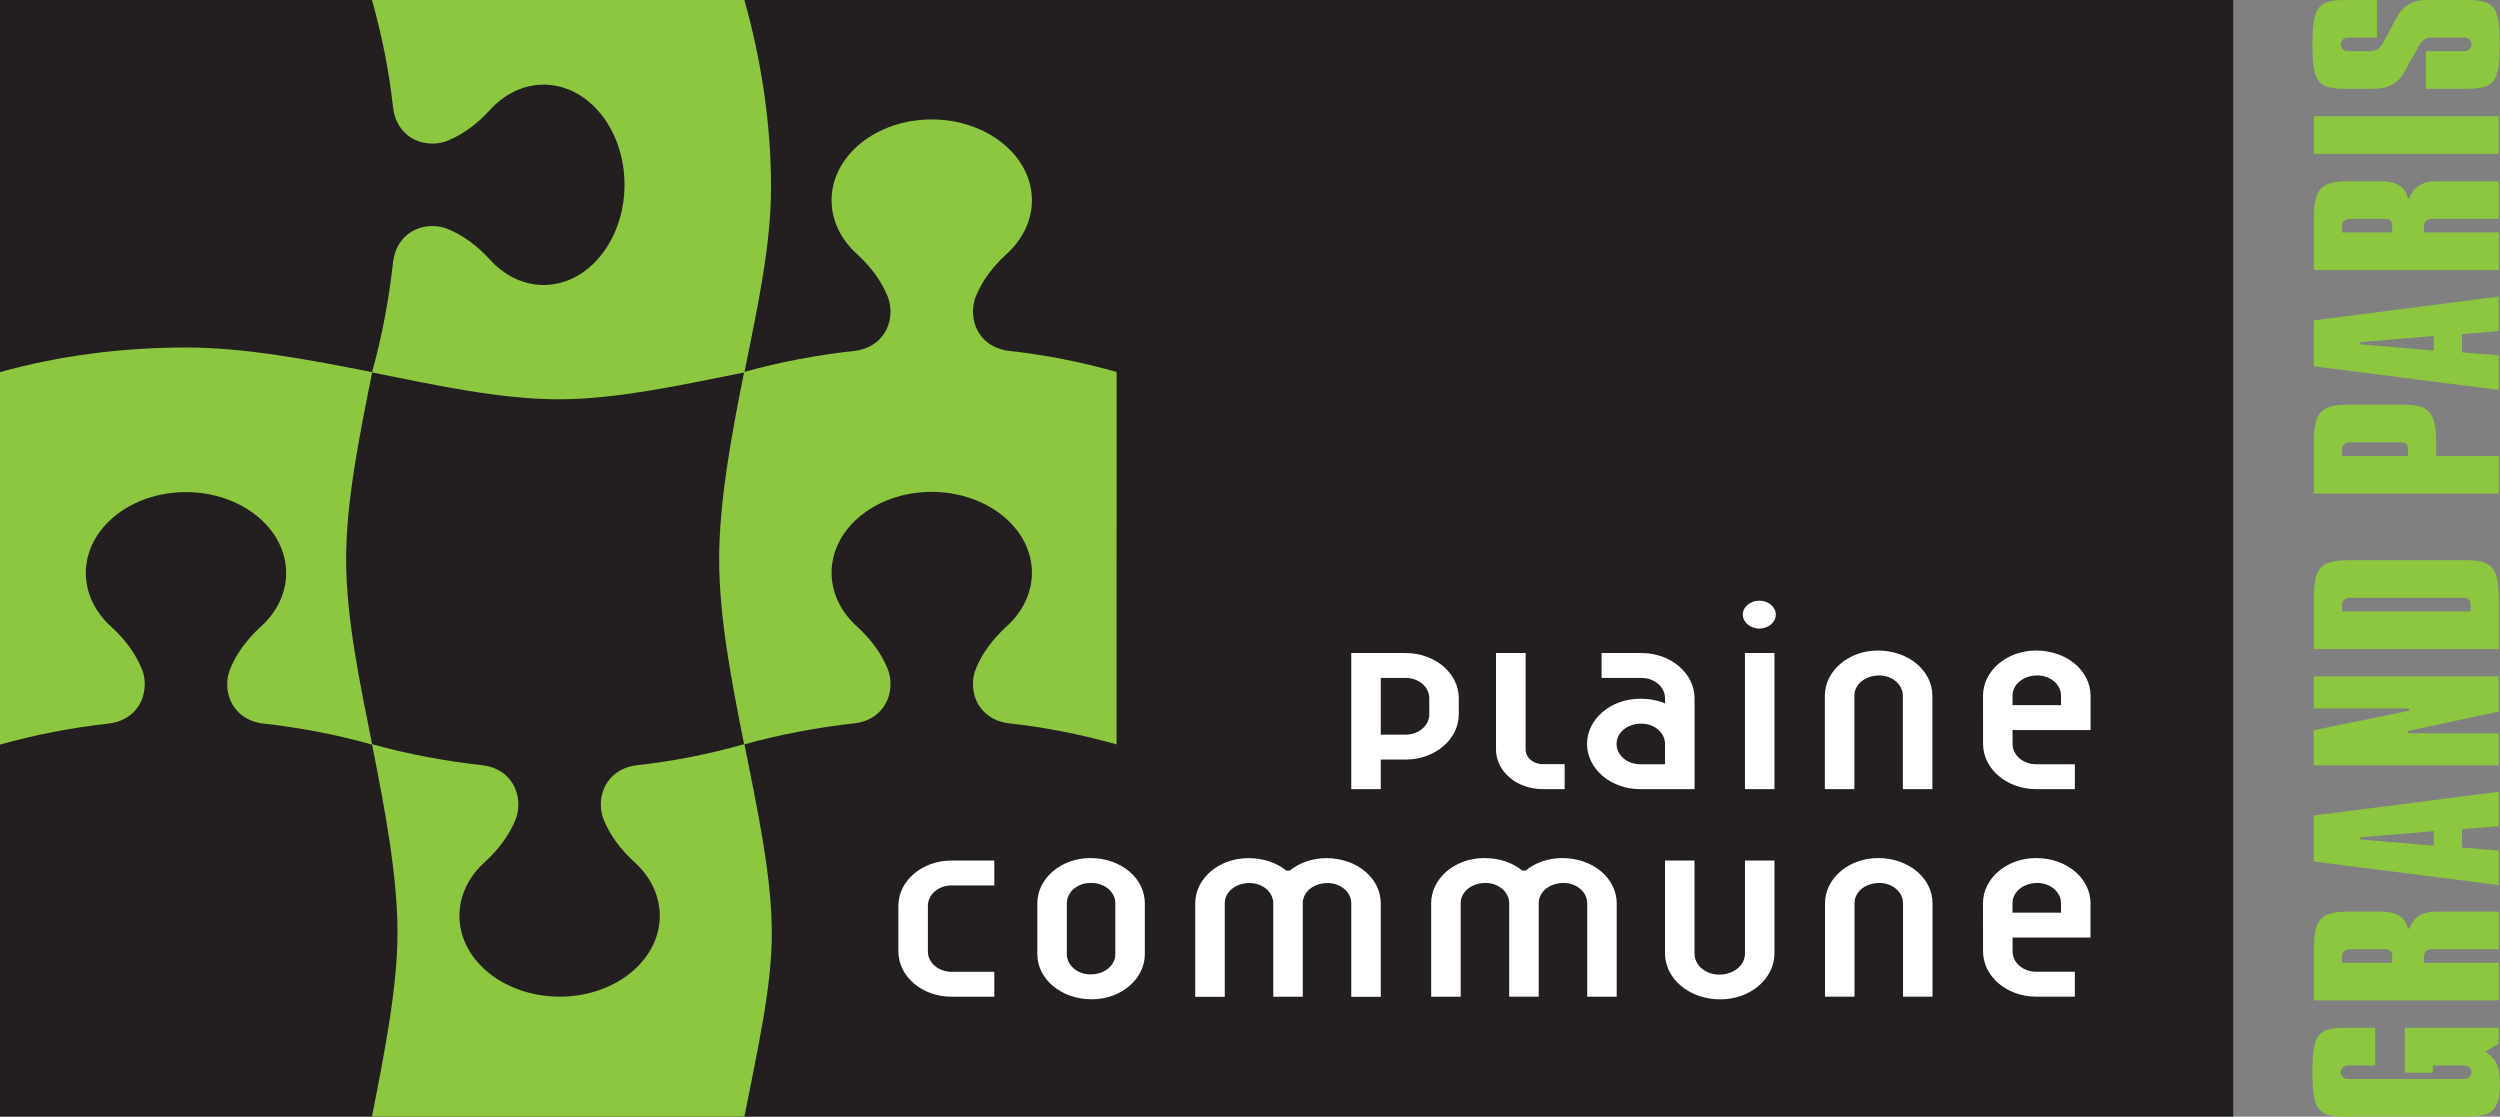 <?xml version="1.0" encoding="UTF-8" standalone="no"?>
<svg
   xmlns:dc="http://purl.org/dc/elements/1.1/"
   xmlns:cc="http://creativecommons.org/ns#"
   xmlns:rdf="http://www.w3.org/1999/02/22-rdf-syntax-ns#"
   xmlns:svg="http://www.w3.org/2000/svg"
   xmlns="http://www.w3.org/2000/svg"
   id="svg295"
   version="1.1"
   viewBox="0 0 56.602 25.281"
   height="25.281mm"
   width="56.602mm">
  <rect x="0" y="0" width="56.602" height="25.281" fill="#808080" stroke="none"/>
  <defs
     id="defs289" />
  <g
     transform="translate(-148.592,-121.074)"
     id="layer1">
    <path
       id="path34"
       style="fill:#231f20;fill-opacity:1;fill-rule:nonzero;stroke:none;stroke-width:0.353"
       d="m 148.592,146.355 h 50.562 v -25.281 h -50.562 z" />
    <g
       transform="matrix(0.353,0,0,-0.353,205.165,144.707)"
       id="g36">
      <path
         id="path38"
         style="fill:#8dc740;fill-opacity:1;fill-rule:nonzero;stroke:none"
         d="m 0,0 -0.855,-0.488 0.087,-0.065 c 0.565,-0.424 0.85,-0.874 0.85,-2.01 0,-1.819 -0.639,-2.108 -2.256,-2.108 h -7.532 c -1.836,0 -2.239,0.313 -2.239,2.84 0,2.561 0.387,2.859 2.239,2.859 h 1.784 v -2.413 h -1.752 c -0.264,0 -0.461,-0.193 -0.461,-0.446 0,-0.237 0.199,-0.427 0.461,-0.427 h 7.468 c 0.262,0 0.461,0.19 0.461,0.427 0,0.253 -0.197,0.446 -0.461,0.446 H -4.229 V -1.856 H -6.024 V 1.028 H 0" />
    </g>
    <g
       transform="matrix(0.353,0,0,-0.353,201.816,142.564)"
       id="g40">
      <path
         id="path42"
         style="fill:#8dc740;fill-opacity:1;fill-rule:nonzero;stroke:none"
         d="m 0,0 c -0.408,0 -0.559,-0.189 -0.559,-0.461 v -0.413 h 3.216 v 0.413 C 2.657,-0.084 2.482,0 2.164,0 Z M 9.494,0 H 5.254 C 4.847,0 4.695,-0.189 4.695,-0.461 V -0.874 H 9.494 V -3.286 H -2.369 v 3.068 c 0,2.075 0.307,2.629 2.239,2.629 H 1.968 C 2.958,2.411 3.533,2 3.639,1.333 L 3.777,1.324 c 0.2,0.694 0.783,1.087 1.754,1.087 h 3.963" />
    </g>
    <g
       transform="matrix(0.353,0,0,-0.353,202.031,140.031)"
       id="g44">
      <path
         id="path46"
         style="fill:#8dc740;fill-opacity:1;fill-rule:nonzero;stroke:none"
         d="M 0,0 V -0.142 L 4.714,-0.538 V 0.397 Z M 8.882,0.71 6.524,0.516 v -1.173 l 2.358,-0.195 v -2.214 l -11.863,1.512 v 2.95 L 8.882,2.923" />
    </g>
    <g
       transform="matrix(0.353,0,0,-0.353,205.165,137.182)"
       id="g48">
      <path
         id="path50"
         style="fill:#8dc740;fill-opacity:1;fill-rule:nonzero;stroke:none"
         d="m 0,0 -5.833,-1.257 0.015,-0.14 H 0 v -2.055 h -11.864 v 2.247 l 6.125,1.257 -0.014,0.14 h -6.111 V 2.247 H 0" />
    </g>
    <g
       transform="matrix(0.353,0,0,-0.353,201.816,134.609)"
       id="g52">
      <path
         id="path54"
         style="fill:#8dc740;fill-opacity:1;fill-rule:nonzero;stroke:none"
         d="m 0,0 c -0.408,0 -0.559,-0.189 -0.559,-0.461 v -0.413 h 8.243 v 0.413 C 7.684,-0.086 7.511,0 7.207,0 Z m 9.494,-0.136 v -3.15 H -2.369 v 3.07 c 0,2.073 0.307,2.629 2.239,2.629 h 7.516 c 1.673,0 2.108,-0.477 2.108,-2.549" />
    </g>
    <g
       transform="matrix(0.353,0,0,-0.353,201.816,131.089)"
       id="g56">
      <path
         id="path58"
         style="fill:#8dc740;fill-opacity:1;fill-rule:nonzero;stroke:none"
         d="m 0,0 c -0.408,0 -0.559,-0.189 -0.559,-0.462 v -0.412 h 4.225 v 0.412 C 3.666,-0.084 3.491,0 3.172,0 Z M 5.477,-0.137 V -0.874 H 9.494 V -3.286 H -2.369 v 3.068 c 0,2.075 0.307,2.63 2.239,2.63 h 3.497 c 1.674,0 2.11,-0.476 2.11,-2.549" />
    </g>
    <g
       transform="matrix(0.353,0,0,-0.353,202.031,128.82)"
       id="g60">
      <path
         id="path62"
         style="fill:#8dc740;fill-opacity:1;fill-rule:nonzero;stroke:none"
         d="M 0,0 V -0.141 L 4.714,-0.538 V 0.397 Z M 8.882,0.711 6.524,0.516 V -0.656 L 8.882,-0.851 V -3.065 L -2.981,-1.553 V 1.396 L 8.882,2.923" />
    </g>
    <g
       transform="matrix(0.353,0,0,-0.353,201.816,126.029)"
       id="g64">
      <path
         id="path66"
         style="fill:#8dc740;fill-opacity:1;fill-rule:nonzero;stroke:none"
         d="m 0,0 c -0.408,0 -0.559,-0.189 -0.559,-0.461 v -0.413 h 3.216 v 0.413 C 2.657,-0.085 2.482,0 2.164,0 Z M 9.494,0 H 5.254 C 4.847,0 4.695,-0.189 4.695,-0.461 V -0.874 H 9.494 V -3.286 H -2.369 v 3.068 c 0,2.076 0.307,2.63 2.239,2.63 H 1.968 C 2.958,2.412 3.533,2 3.639,1.333 L 3.777,1.324 c 0.2,0.693 0.783,1.088 1.754,1.088 h 3.963" />
    </g>
    <path
       id="path68"
       style="fill:#8dc740;fill-opacity:1;fill-rule:nonzero;stroke:none;stroke-width:0.353"
       d="m 200.979,124.557 h 4.185 v -0.851 h -4.185 z" />
    <g
       transform="matrix(0.353,0,0,-0.353,205.188,122.082)"
       id="g70">
      <path
         id="path72"
         style="fill:#8dc740;fill-opacity:1;fill-rule:nonzero;stroke:none"
         d="m 0,0 c 0,-2.527 -0.403,-2.841 -2.239,-2.841 h -2.5 v 2.412 h 2.467 c 0.263,0 0.461,0.191 0.461,0.429 0,0.253 -0.196,0.445 -0.461,0.445 h -2.066 c -0.383,0 -0.602,-0.111 -0.81,-0.475 l -0.976,-1.741 c -0.44,-0.785 -1.08,-1.07 -2.02,-1.07 h -1.627 c -1.853,0 -2.24,0.297 -2.24,2.841 0,2.544 0.404,2.857 2.24,2.857 h 1.897 V 0.445 H -9.739 C -10.004,0.445 -10.2,0.253 -10.2,0 c 0,-0.238 0.198,-0.429 0.461,-0.429 h 1.383 c 0.419,0 0.669,0.181 0.859,0.508 l 0.911,1.694 c 0.393,0.738 1.1,1.084 1.841,1.084 h 2.506 C -0.387,2.857 0,2.56 0,0" />
    </g>
    <g
       transform="matrix(0.353,0,0,-0.353,157.019,129.501)"
       id="g74">
      <path
         id="path76"
         style="fill:#8dc740;fill-opacity:1;fill-rule:nonzero;stroke:none"
         d="m 0,0 c -0.834,-4.156 -1.672,-8.284 -1.672,-11.993 0,-3.753 0.863,-7.836 1.672,-11.895 -2.294,0.643 -4.599,1.09 -7.027,1.358 -1.395,0.177 -2.272,1.213 -2.272,2.526 0,0.34 0.062,0.664 0.184,0.961 0.418,1.025 1.095,1.913 1.923,2.677 1.037,0.921 1.673,2.145 1.673,3.488 0,2.864 -2.888,5.187 -6.433,5.187 -3.543,0 -6.417,-2.323 -6.417,-5.187 0,-1.343 0.637,-2.567 1.673,-3.488 0.828,-0.764 1.506,-1.652 1.924,-2.677 0.122,-0.297 0.183,-0.621 0.183,-0.961 0,-1.313 -0.877,-2.349 -2.271,-2.526 -2.428,-0.268 -4.733,-0.715 -7.027,-1.358 V 0 c 3.814,1.065 7.834,1.585 11.988,1.585 C -8.241,1.585 -4.05,0.813 0,0" />
    </g>
    <g
       transform="matrix(0.353,0,0,-0.353,165.446,146.354)"
       id="g78">
      <path
         id="path80"
         style="fill:#8dc740;fill-opacity:1;fill-rule:nonzero;stroke:none"
         d="m 0,0 -23.888,-0.001 c 0.825,4.199 1.637,8.317 1.637,11.786 0,3.651 -0.791,7.862 -1.636,12.102 2.294,-0.642 4.689,-1.091 7.117,-1.357 1.394,-0.178 2.271,-1.215 2.271,-2.526 0,-0.341 -0.062,-0.666 -0.183,-0.962 -0.418,-1.024 -1.096,-1.912 -1.924,-2.677 -1.036,-0.921 -1.673,-2.145 -1.673,-3.488 0,-2.865 2.889,-5.186 6.433,-5.186 3.544,0 6.417,2.321 6.417,5.186 0,1.343 -0.636,2.567 -1.673,3.488 -0.828,0.765 -1.506,1.653 -1.924,2.677 -0.121,0.296 -0.183,0.621 -0.183,0.962 0,1.311 0.877,2.348 2.272,2.526 2.428,0.266 4.643,0.715 6.937,1.357 0.857,-4.308 1.757,-8.47 1.757,-12.18 C 1.757,8.285 0.814,4.141 0,0" />
    </g>
    <g
       transform="matrix(0.353,0,0,-0.353,165.446,121.074)"
       id="g82">
      <path
         id="path84"
         style="fill:#8dc740;fill-opacity:1;fill-rule:nonzero;stroke:none"
         d="m 0,0 c 1.065,-3.814 1.707,-7.857 1.707,-12.011 0,-3.76 -0.871,-7.714 -1.707,-11.876 -4.037,-0.804 -8.185,-1.723 -11.916,-1.723 -3.713,0 -7.811,0.887 -11.971,1.723 0.642,2.294 1.09,4.688 1.358,7.117 0.176,1.394 1.213,2.272 2.525,2.272 0.341,0 0.666,-0.063 0.962,-0.185 1.024,-0.417 1.913,-1.095 2.677,-1.923 0.921,-1.036 2.145,-1.673 3.488,-1.673 2.864,0 5.187,2.888 5.187,6.432 0,3.545 -2.323,6.418 -5.187,6.418 -1.343,0 -2.567,-0.637 -3.488,-1.673 -0.764,-0.828 -1.653,-1.506 -2.677,-1.924 -0.296,-0.121 -0.621,-0.183 -0.962,-0.183 -1.312,0 -2.349,0.877 -2.525,2.271 -0.268,2.429 -0.716,4.644 -1.358,6.938" />
    </g>
    <g
       transform="matrix(0.353,0,0,-0.353,173.872,137.928)"
       id="g86">
      <path
         id="path88"
         style="fill:#8dc740;fill-opacity:1;fill-rule:nonzero;stroke:none"
         d="m 0,0 0.003,23.888 c -2.295,0.642 -4.512,1.09 -6.94,1.357 -1.395,0.177 -2.272,1.214 -2.272,2.526 0,0.34 0.062,0.665 0.183,0.962 0.418,1.024 1.096,1.912 1.924,2.677 1.036,0.921 1.673,2.145 1.673,3.488 0,2.864 -2.889,5.186 -6.433,5.186 -3.544,0 -6.417,-2.322 -6.417,-5.186 0,-1.343 0.637,-2.567 1.673,-3.488 0.828,-0.765 1.506,-1.653 1.924,-2.677 0.121,-0.297 0.183,-0.622 0.183,-0.962 0,-1.312 -0.877,-2.349 -2.271,-2.526 -2.429,-0.267 -4.823,-0.715 -7.117,-1.357 -0.818,-4.074 -1.602,-8.357 -1.602,-11.993 0,-3.753 0.793,-7.836 1.602,-11.895 2.294,0.642 4.688,1.09 7.117,1.357 1.394,0.178 2.271,1.214 2.271,2.526 0,0.341 -0.062,0.666 -0.183,0.963 -0.418,1.024 -1.096,1.913 -1.924,2.676 -1.036,0.921 -1.673,2.145 -1.673,3.488 0,2.865 2.873,5.187 6.417,5.187 3.544,0 6.433,-2.322 6.433,-5.187 0,-1.343 -0.637,-2.567 -1.673,-3.488 C -7.93,6.759 -8.608,5.87 -9.026,4.846 -9.147,4.549 -9.209,4.224 -9.209,3.883 -9.209,2.571 -8.332,1.535 -6.937,1.357 -4.509,1.09 -2.294,0.642 0,0" />
    </g>
    <g
       transform="matrix(0.353,0,0,-0.353,168.932,142.617)"
       id="g90">
      <path
         id="path92"
         style="fill:#ffffff;fill-opacity:1;fill-rule:evenodd;stroke:none"
         d="M 0,0 V 2.936 C 0,4.529 1.516,5.835 3.408,5.835 H 6.153 V 4.238 H 3.408 C 2.58,4.238 1.893,3.664 1.893,2.936 V 0 c 0,-0.728 0.687,-1.302 1.515,-1.302 H 6.153 V -2.9 H 3.408 C 1.516,-2.9 0,-1.592 0,0 m 32.535,17.548 h -1.593 v -3.64 h 1.593 c 0.827,0 1.516,0.574 1.516,1.302 v 1.036 c 0,0.727 -0.689,1.302 -1.516,1.302 m 0,1.596 c 1.892,0 3.409,-1.306 3.409,-2.898 V 15.21 c 0,-1.592 -1.517,-2.898 -3.409,-2.898 H 30.94 v -1.898 h -1.892 v 8.73 z m 8.784,-7.126 h 1.415 v -1.604 h -1.415 c -1.66,0 -2.989,1.147 -2.989,2.542 v 6.188 h 1.902 v -6.188 c 0,-0.527 0.495,-0.938 1.087,-0.938 m 6.257,-0.007 h 1.596 v 1.303 c 0,0.728 -0.688,1.302 -1.515,1.302 -0.907,0 -1.595,-0.574 -1.595,-1.302 0,-0.729 0.688,-1.303 1.514,-1.303 m -2.474,7.133 h 2.555 c 1.892,0 3.408,-1.306 3.408,-2.898 v -5.832 h -3.489 c -1.891,0 -3.407,1.307 -3.407,2.9 0,1.592 1.516,2.899 3.407,2.899 0.537,0 0.972,-0.076 1.369,-0.214 l 0.227,-0.079 v 0.326 c 0,0.727 -0.688,1.302 -1.515,1.302 h -2.555 z m 9.195,0 h 1.893 v -8.73 h -1.893 z m 1.979,2.464 c 0,-0.485 -0.464,-0.894 -1.058,-0.894 -0.594,0 -1.058,0.409 -1.058,0.894 0,0.485 0.464,0.894 1.058,0.894 0.594,0 1.058,-0.409 1.058,-0.894 m 10.043,-5.203 v -5.991 h -1.894 v 5.991 c 0,0.727 -0.687,1.301 -1.515,1.301 -0.907,0 -1.595,-0.574 -1.595,-1.301 v -5.991 h -1.893 v 5.991 c 0,1.592 1.517,2.899 3.408,2.899 1.972,0 3.489,-1.307 3.489,-2.899 m 8.251,0 c 0,0.727 -0.687,1.301 -1.515,1.301 -0.907,0 -1.595,-0.574 -1.595,-1.301 v -0.602 h 3.11 z m 0.888,-5.991 h -2.479 c -1.891,0 -3.408,1.307 -3.408,2.9 l -0.004,3.091 c 0,1.592 1.516,2.899 3.407,2.899 1.973,0 3.49,-1.307 3.49,-2.899 v -2.2 h -5.001 v -0.891 c 0,-0.729 0.688,-1.303 1.516,-1.303 h 2.479 z M 74.569,3.095 c 0,0.728 -0.689,1.302 -1.516,1.302 -0.907,0 -1.595,-0.574 -1.595,-1.302 V 2.493 h 3.111 z m 0.888,-5.991 h -2.48 c -1.892,0 -3.408,1.307 -3.408,2.9 l -0.004,3.091 c 0,1.592 1.516,2.899 3.408,2.899 1.972,0 3.488,-1.307 3.488,-2.899 v -2.2 H 71.462 V 0.004 c 0,-0.729 0.687,-1.303 1.515,-1.303 h 2.48 z m -9.129,5.991 v -5.991 h -1.891 v 5.991 c 0,0.728 -0.69,1.302 -1.517,1.302 -0.908,0 -1.595,-0.574 -1.595,-1.302 v -5.991 h -1.892 v 5.991 c 0,1.592 1.516,2.899 3.407,2.899 1.972,0 3.488,-1.307 3.488,-2.899 M 40.011,5.194 h 0.222 c 0.611,0.496 1.438,0.8 2.351,0.8 1.971,0 3.488,-1.307 3.488,-2.899 V -2.9 H 44.18 v 5.995 c 0,0.728 -0.689,1.302 -1.516,1.302 -0.908,0 -1.595,-0.574 -1.595,-1.302 v -5.991 h -1.893 v 5.991 c 0,0.728 -0.689,1.302 -1.516,1.302 -0.907,0 -1.595,-0.574 -1.595,-1.302 V -2.9 h -1.893 v 5.995 c 0,1.592 1.517,2.899 3.408,2.899 0.992,0 1.82,-0.304 2.431,-0.8 M 51.06,5.835 v -5.957 c 0,-0.764 0.721,-1.36 1.58,-1.36 0.94,0 1.66,0.596 1.66,1.36 v 5.957 h 1.89 v -5.957 c 0,-1.615 -1.539,-2.947 -3.468,-2.947 -2.012,0 -3.551,1.332 -3.551,2.947 V 5.835 Z M 24.878,5.19 h 0.224 c 0.611,0.496 1.437,0.799 2.35,0.799 1.972,0 3.488,-1.306 3.488,-2.898 v -5.994 h -1.892 v 5.994 c 0,0.727 -0.689,1.301 -1.516,1.301 -0.908,0 -1.596,-0.574 -1.596,-1.301 V -2.9 h -1.892 v 5.991 c 0,0.727 -0.688,1.301 -1.516,1.301 -0.907,0 -1.594,-0.574 -1.594,-1.301 V -2.903 H 19.04 v 5.994 c 0,1.592 1.517,2.898 3.408,2.898 0.994,0 1.82,-0.303 2.43,-0.799 M 12.32,4.397 c -0.827,0 -1.515,-0.574 -1.515,-1.302 v -3.261 c 0,-0.728 0.688,-1.302 1.515,-1.302 0.908,0 1.595,0.574 1.595,1.302 v 3.261 c 0,0.728 -0.687,1.302 -1.515,1.302 z m 3.487,-1.302 v -3.261 c 0,-1.592 -1.514,-2.899 -3.407,-2.899 -1.97,0 -3.488,1.307 -3.488,2.899 v 3.261 c 0,1.592 1.518,2.899 3.408,2.899 1.973,0 3.487,-1.307 3.487,-2.899" />
    </g>
  </g>
</svg>
